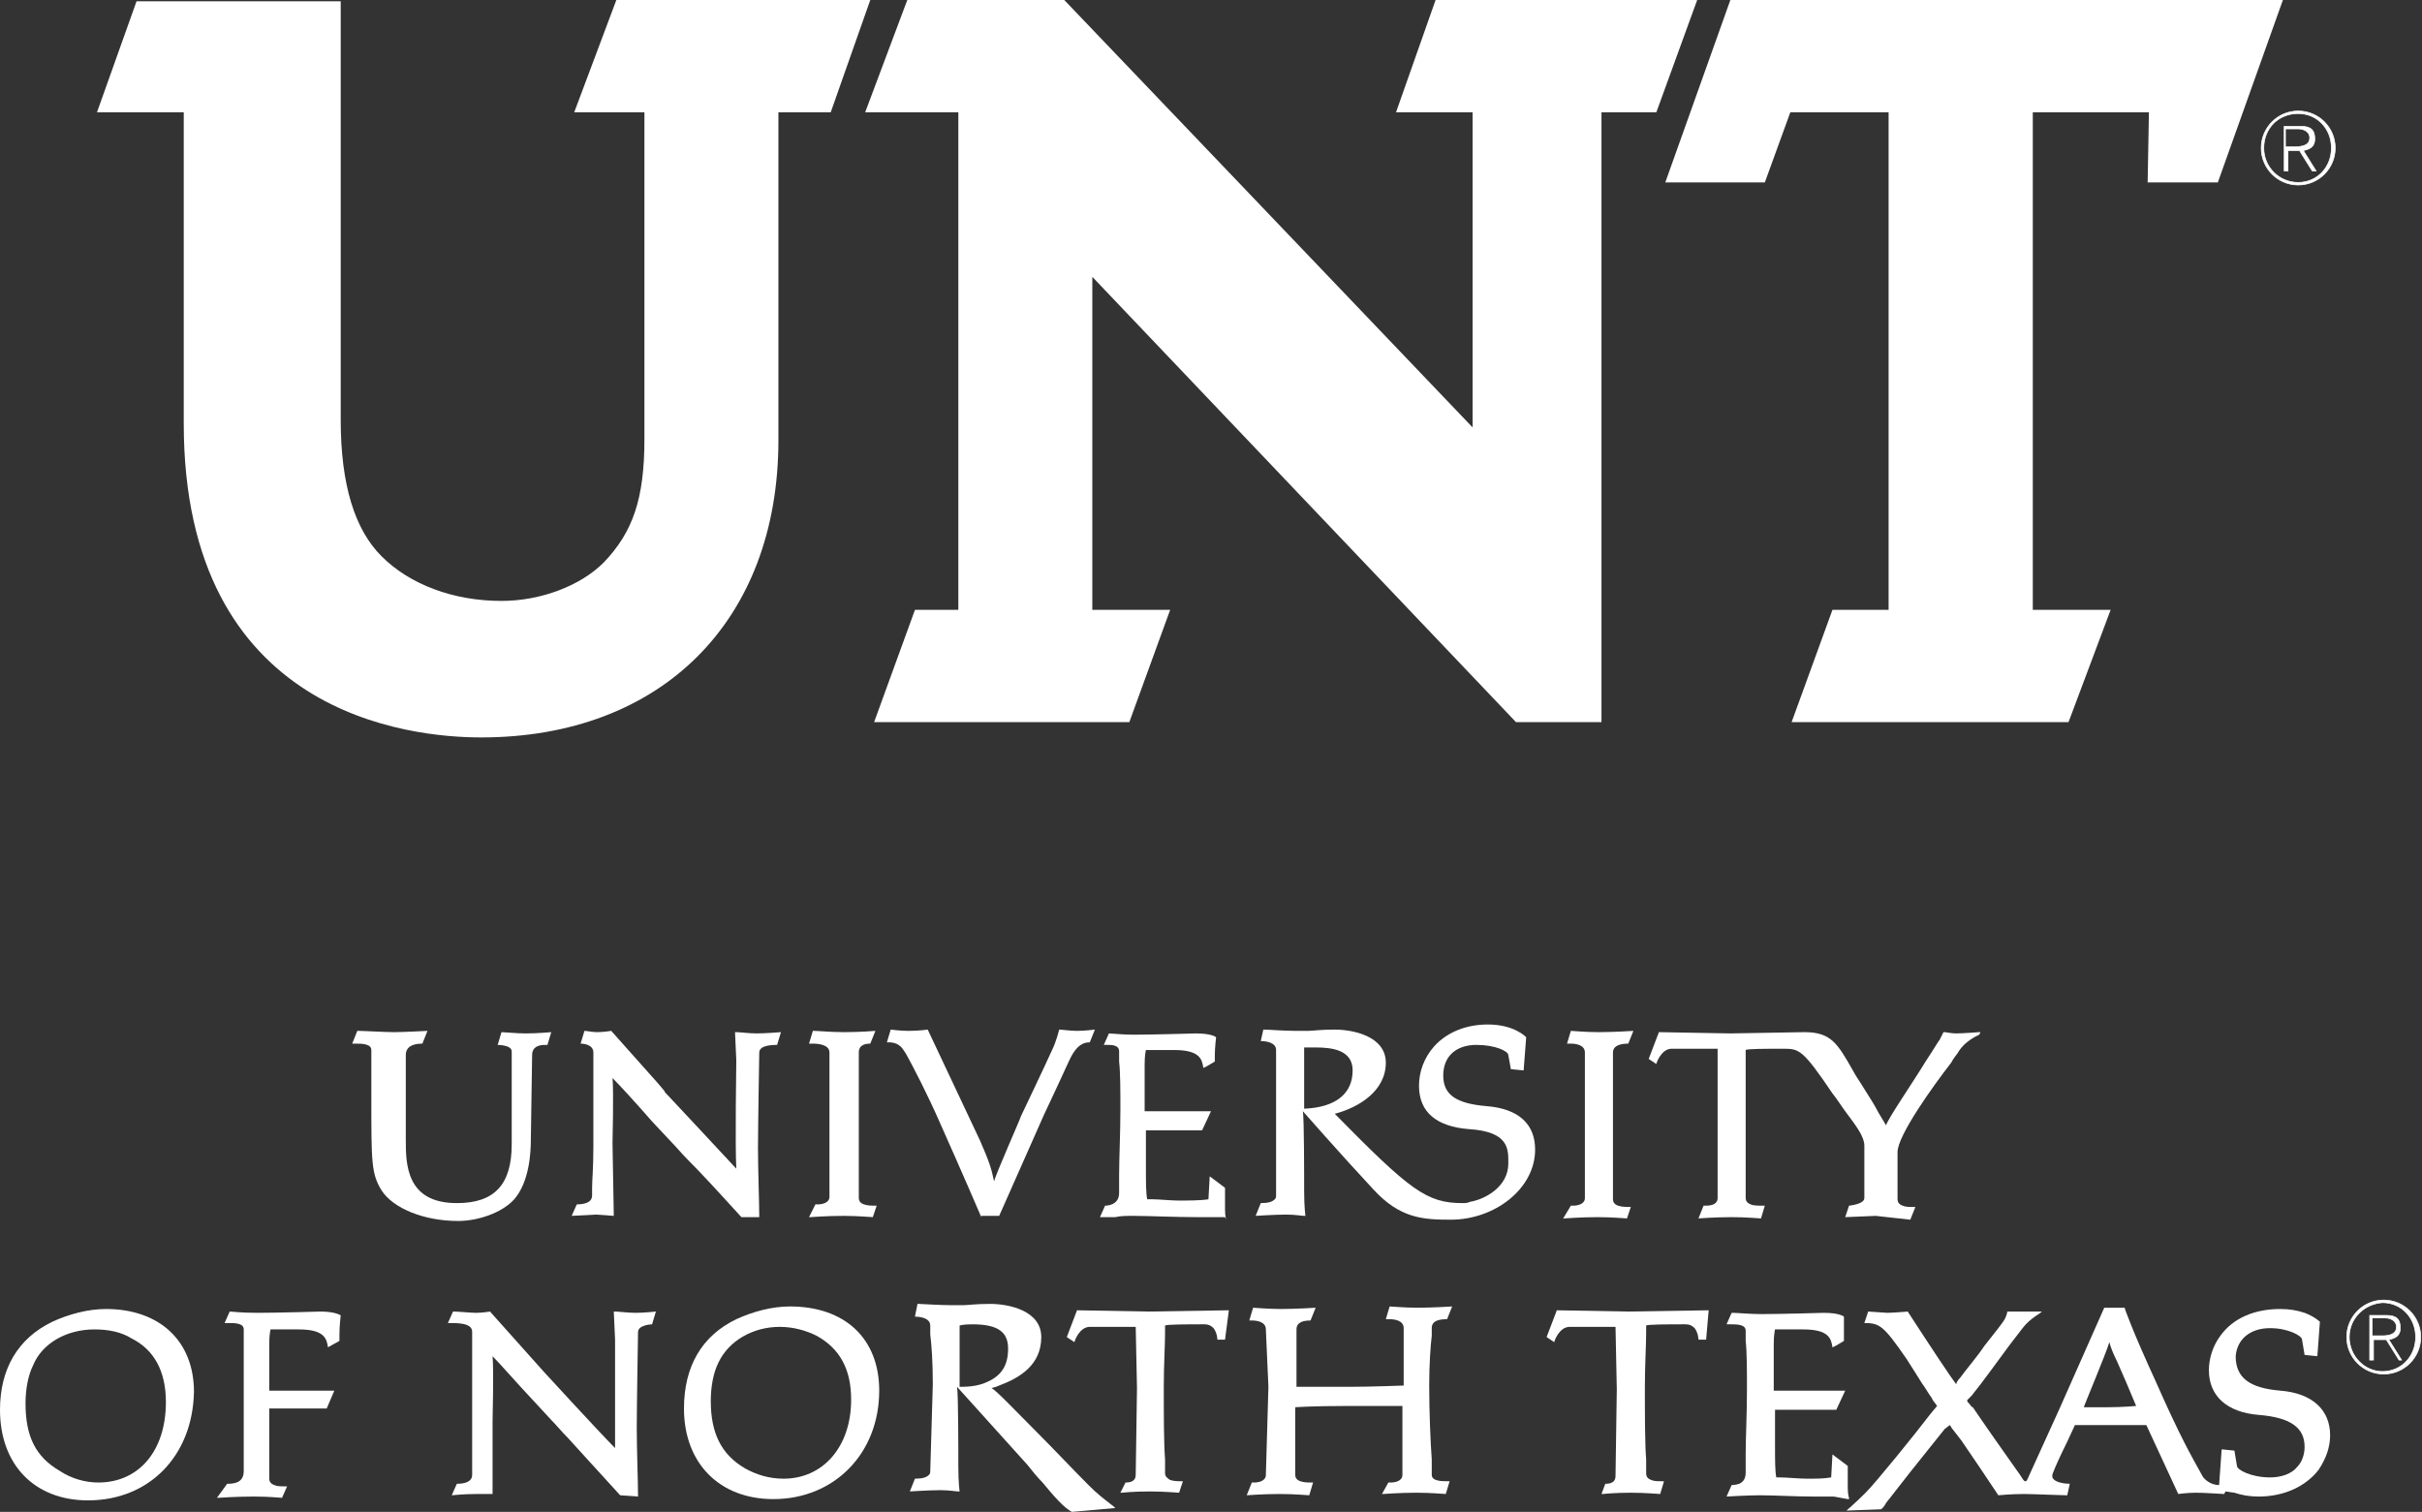 <?xml version="1.0" encoding="utf-8"?>
<!-- Generator: Adobe Illustrator 19.2.1, SVG Export Plug-In . SVG Version: 6.00 Build 0)  -->
<svg version="1.1" id="Layer_1" xmlns="http://www.w3.org/2000/svg" xmlns:xlink="http://www.w3.org/1999/xlink" x="0px" y="0px"
	 viewBox="0 0 189.8 118.5" style="enable-background:new 0 0 189.8 118.5;" xml:space="preserve">
<rect x="0" y="0" width="189.8" height="118.5" fill="#333333" stroke="none"/>
<style type="text/css">
	.st0{fill:#FFFFFF;}
	.st1{fill:#FFFFFF;stroke:#FFFFFF;stroke-width:5.421200e-02;stroke-miterlimit:10;}
	.st2{fill:#FFFFFF;stroke:#FFFFFF;stroke-width:5.423000e-02;stroke-miterlimit:10;}
</style>
<polygon class="st0" points="135.6,0 130.5,14.3 138.3,14.3 140.3,8.8 148,8.8 148,47.8 143.6,47.8 140.4,56.6 162.1,56.6 
	165.4,47.8 159.3,47.8 159.3,8.8 168.4,8.8 168.3,14.3 173.8,14.3 178.9,0 "/>
<path class="st0" d="M48.3,0L45,8.8l5.5,0v25.6c0,4.7-0.9,7.3-3.2,9.7c-1.8,1.8-4.9,3-8,3c-3.8,0-7.2-1.3-9.4-3.5
	c-2.1-2.1-3.2-5.6-3.2-10.7l0-32.8l-16,0L7.6,8.8l6.8,0v24.4c0,22.9,17.8,24.6,23.3,24.6c14.1,0,23.3-9.1,23.3-23.3L61,8.8h4.1
	L68.2,0H48.3z"/>
<path class="st0" d="M125.5,8.8l0,47.8l-6.7,0c0,0-31.1-32.7-33.2-34.9c0,4.6,0,26.1,0,26.1h6.1l-3.2,8.8h-20l3.2-8.8h3.4v-39h-7.3
	L71.1,0h12.3c0,0,23.7,24.8,32,33.5c0-2.7,0-24.7,0-24.7h-6l3.1-8.8H133l-3.2,8.8L125.5,8.8z"/>
<path class="st0" d="M35.9,95.7c-2.7,0-5.1-1-6-2.4c-0.8-1.3-0.8-2.2-0.8-7.2l0-3.8c0-0.5-0.8-0.5-1.2-0.5l-0.3,0l0.4-1h0.1
	c0.4,0,2.1,0.1,2.8,0.1c0.7,0,2.6-0.1,2.6-0.1l-0.4,1c-0.5,0-1.3,0.1-1.3,0.9l0,6.6c0,1.9,0,5,4,5c2.9,0,4.3-1.4,4.3-4.6l0-7.3
	c0-0.5-1.1-0.5-1.1-0.5l0.3-1h0c0.2,0,1.2,0.1,1.9,0.1c0.9,0,2-0.1,2-0.1l-0.3,1l-0.2,0c-0.4,0-1,0.1-1,0.8l-0.1,6.6
	c0,1-0.1,3.3-1.3,4.7C39.3,95.1,37.4,95.7,35.9,95.7"/>
<path class="st0" d="M58.1,95.4c-2-2.2-3.2-3.5-4.2-4.5c-0.5-0.5-0.9-1-1.3-1.4l-1.5-1.6c-1.4-1.6-2.5-2.8-3.1-3.4
	c0.1,1,0,5.1,0,5.1l0.1,5.7l-1.4-0.1l-1.9,0.1l0.4-0.9c0.5,0,1.2-0.1,1.2-0.7l0-0.6c0-0.6,0.1-1.5,0.1-3.2l0-7.4
	c0-0.6-0.7-0.7-1-0.7l0.3-1h0c0.2,0,0.6,0.1,1,0.1c0.5,0,1.1-0.1,1.1-0.1c4.2,4.7,4.2,4.7,4.2,4.8c0,0,4.5,4.8,5.6,6
	c-0.1-1.8,0-8.5,0-8.5l-0.1-2.2c0,0,0.1,0,0.1,0c0.3,0,1,0.1,1.6,0.1c0.7,0,1.9-0.1,1.9-0.1l-0.3,1c-0.3,0-1.4,0-1.4,0.6
	c0,0-0.1,5.9-0.1,7.5c0,1.7,0.1,4.2,0.1,5.4L58.1,95.4L58.1,95.4z"/>
<path class="st0" d="M63.9,94.4l0.2,0c0.3,0,0.9-0.1,0.9-0.6V82.5c0-0.6-0.8-0.7-1.3-0.7c-0.2,0-0.3,0-0.3,0l0.3-1c0,0,0,0,0.1,0
	c0.3,0,1.3,0.1,2.4,0.1c1.2,0,2.4-0.1,2.4-0.1l-0.4,1c-0.4,0-0.9,0.1-0.9,0.7v11.4c0,0.2,0.1,0.4,0.4,0.5c0.3,0.1,0.6,0.1,0.8,0.1
	l0.2,0l-0.3,0.9c0,0,0,0,0,0c-0.2,0-1.1-0.1-2.3-0.1c-1.3,0-2.6,0.1-2.6,0.1h-0.1L63.9,94.4z"/>
<path class="st0" d="M76.9,95.4c0,0-1.5-3.5-3.2-7.3c-1-2.3-2.2-4.6-2.7-5.5l-0.2-0.3c-0.3-0.5-0.8-0.6-1.1-0.6c-0.1,0-0.2,0-0.2,0
	l0.3-1c0,0,0,0,0,0c0.1,0,0.7,0.1,1.4,0.1c0.8,0,1.5-0.1,1.5-0.1l4.1,8.7c0.7,1.6,0.9,2.2,1.1,3.2c0.1-0.5,2.1-5,2.1-5.1
	c0,0,2-4.2,2.4-5.1c0.4-0.8,0.6-1.7,0.6-1.7h0c0.2,0,0.9,0.1,1.4,0.1c0.6,0,1.4-0.1,1.4-0.1l-0.4,1c-0.4,0-1,0.1-1.6,1.4
	c-0.4,0.9-2,4.3-2,4.3l-3.5,7.9H76.9z"/>
<path class="st0" d="M113.7,95.6c-2.2,0-4-0.1-6.1-2.4c-2.7-2.9-5.4-6-5.5-6.1c0.1,0.6,0.1,5.1,0.1,6.3c0,1.2,0.1,1.9,0.1,1.9
	c0,0,0,0-0.1,0c-0.2,0-0.7-0.1-1.4-0.1c-0.9,0-2.4,0.1-2.4,0.1l0.4-1c0.6,0,0.9-0.1,1.1-0.3c0.1-0.1,0.1-0.2,0.1-0.3l0-11.4
	c0-0.6-0.8-0.7-1.2-0.7l0.2-0.9c0,0,0,0,0.1,0c0.3,0,1.5,0.1,2.4,0.1c0.4,0,0.7,0,1,0c0.4,0,0.9-0.1,2.1-0.1c1.4,0,4,0.5,4,2.6
	c0,2.2-2.1,3.5-4,4c5.9,6,7.2,7,10,7c0.2,0,0.4,0,0.6-0.1c1.2-0.2,3-1.2,3-3c0-1.1,0.1-2.5-3.1-2.7c-2.5-0.2-3.9-1.3-3.9-3.4
	c0-1.1,0.4-2.2,1.2-3.1c1-1.1,2.5-1.7,4.2-1.7c2.1,0,3,1,3,1l-0.2,2.6l-1-0.1c0,0-0.2-1.1-0.2-1.1c0-0.3-1-0.8-2.5-0.8
	c-1.6,0-2.6,0.9-2.6,2.4c0,1.5,1,2.2,3.4,2.4c2.5,0.2,3.8,1.4,3.8,3.4C120.3,93.2,117.1,95.6,113.7,95.6 M102.2,82.1
	c0,0,0,4.4,0,4.8c2.5-0.1,3.8-1.2,3.8-3c0-1.6-1.6-1.8-2.9-1.8C102.4,82.1,102.3,82.1,102.2,82.1"/>
<path class="st0" d="M6.9,117.6c-4.2,0-6.9-2.8-6.9-7.1c0-3.2,1.4-5.6,4.1-6.9c1.3-0.6,2.8-1,4.2-1c4.2,0,6.9,2.5,6.9,6.5
	C15.1,114.1,11.7,117.6,6.9,117.6 M7.4,104.2c-2.2,0-4.1,1.1-4.8,2.8c-0.4,0.8-0.6,1.9-0.6,3c0,2.6,0.8,4.2,2.7,5.3
	c0.9,0.6,2,0.9,3,0.9c3.2,0,5.3-2.5,5.3-6.3c0-2.4-0.9-4.1-2.7-5C9.5,104.4,8.5,104.2,7.4,104.2"/>
<path class="st0" d="M123.1,94.5l0.2,0c0.3,0,0.9-0.1,0.9-0.6V82.5c0-0.6-0.7-0.7-1.1-0.7c-0.2,0-0.3,0-0.3,0l0.3-1c0,0,0,0,0,0
	c0.2,0,1.1,0.1,2.2,0.1c1.2,0,2.7-0.1,2.7-0.1l-0.4,1c-0.5,0-1.2,0.1-1.2,0.7V94c0,0.2,0.1,0.4,0.4,0.5c0.3,0.1,0.6,0.1,0.8,0.1
	l0.2,0l-0.3,0.9c0,0,0,0,0,0c-0.2,0-1.1-0.1-2.3-0.1c-1.3,0-2.6,0.1-2.6,0.1l-0.1,0L123.1,94.5z"/>
<path class="st0" d="M147,95.3l-2.4,0.1l0.3-0.9c0,0,1.2-0.1,1.2-0.6l0-4.1c0-0.7-0.6-1.5-1.5-2.7c-0.3-0.4-0.6-0.9-1-1.4
	c-2.3-3.4-2.6-3.5-3.8-3.5c-1.3,0-2.9,0-3,0.1l0,11.6c0,0.2,0.1,0.4,0.4,0.5c0.2,0.1,0.6,0.1,0.8,0.1l0.3,0l-0.3,1h0
	c-0.2,0-1.1-0.1-2.3-0.1c-1.3,0-2.6,0.1-2.6,0.1l0.4-1l0.2,0c0.4,0,0.9-0.1,0.9-0.6l0-11.7h0c0,0-0.3,0-1.7,0c-0.9,0-1.9,0-1.9,0
	c-0.8,0-1.2,1.1-1.2,1.2l-0.6-0.4l0.8-2.1l5.6,0.1l5.8-0.1c2.1,0,2.6,0.9,3.8,3c0.2,0.4,0.5,0.8,0.8,1.3c0.5,0.8,0.9,1.4,1.2,2
	l0.6,1c0.2-0.6,2-3.2,3.1-5c0.6-0.9,1-1.6,1.1-1.7c0.2-0.4,0.3-0.6,0.3-0.6c0,0,0,0,0.1,0c0.1,0,0.5,0.1,0.9,0.1
	c0.5,0,1.8-0.1,1.8-0.1l0.1,0l-0.1,0.2c-0.2,0.1-1.1,0.5-1.6,1.3c-0.1,0.2-0.4,0.5-0.6,0.9c-1.4,1.8-4.2,5.7-4.2,7l0,3.7
	c0,0.2,0.1,0.4,0.4,0.5c0.2,0.1,0.5,0.1,0.7,0.1c0.2,0,0.3,0,0.3,0l-0.4,1L147,95.3z"/>
<path class="st0" d="M17.8,116.3c0.6,0,1.3-0.1,1.3-1v-11.1c0-0.5-0.7-0.5-1.2-0.5c-0.2,0-0.3,0-0.3,0l0.4-0.9c0,0,0,0,0,0
	c0.2,0,0.8,0.1,2.2,0.1c1.6,0,4.9-0.1,4.9-0.1c1.2,0,1.6,0.3,1.6,0.3c0,0-0.1,0.8-0.1,1.5l0,0.5c0,0-0.9,0.5-0.9,0.5
	c-0.1-0.7-0.3-1.4-2.3-1.4l-2.2,0c0,0-0.1,0.4-0.1,1.1c0,0,0,3.2,0,3.7l5.1,0l-0.6,1.4l-4.5,0l0,5.5c0,0.2,0.1,0.4,0.4,0.5
	c0.2,0.1,0.5,0.1,0.7,0.1c0.2,0,0.3,0,0.3,0l-0.4,0.9c0,0,0,0,0,0c-0.2,0-0.9-0.1-2.2-0.1c-1.4,0-2.8,0.1-2.8,0.1l-0.1,0L17.8,116.3
	z"/>
<path class="st0" d="M93.8,95.4c-1.7,0-3.8-0.1-5-0.1c-0.5,0-1,0-1.4,0.1c-0.3,0-0.6,0-0.8,0l-0.4,0l0.4-0.9c0.1,0,1.1,0,1.1-1
	c0-0.2,0-0.7,0-1.4c0-1.3,0.1-3.3,0.1-5.1c0-1.5,0-2.9-0.1-3.8l0-0.8c0-0.5-0.6-0.5-0.9-0.5c-0.1,0-0.3,0-0.3,0l0.4-0.9c0,0,0,0,0,0
	c0.2,0,1.1,0.1,1.9,0.1c1.6,0,4.9-0.1,4.9-0.1c1.3,0,1.6,0.3,1.6,0.3c0,0-0.1,0.8-0.1,1.4l0,0.5c0,0-0.8,0.5-0.9,0.5
	c-0.1-0.7-0.3-1.4-2.3-1.4l-2.2,0c0,0-0.1,0.4-0.1,1.1l0,3.7l0.4,0l2.1,0l2.7,0l-0.7,1.5c0,0,0,0-0.1,0c-0.3,0-1,0-2,0
	c-0.7,0-1.5,0-1.9,0l-0.4,0l0,2.9c0,1.2,0,2,0.1,2.5l0.4,0c0.5,0,1.5,0.1,2,0.1c0.8,0,1.8,0,2.4-0.1c0,0,0.1-1.8,0.1-1.8l1.2,0.9
	l0,1.7c0,0.6,0.1,0.8,0.1,0.8L96,95.4L93.8,95.4z"/>
<path class="st0" d="M48.6,117.2c-2-2.2-3.2-3.5-4.1-4.5c-0.5-0.5-0.9-1-1.3-1.4L42,110c-1.6-1.7-2.8-3.1-3.4-3.7c0.1,1,0,5.1,0,5.1
	l0,5.7c0,0-0.1,0-0.1,0c-0.2,0-0.6,0-1.2,0c-0.9,0-1.9,0.1-1.9,0.1l0.4-0.9c0.5,0,1.2-0.1,1.2-0.7l0-0.6c0-0.6,0-1.5,0-3.2
	c0,0,0-6.3,0-7.4c0-0.5-0.5-0.7-1.6-0.7l-0.3,0c0,0,0,0,0.4-0.9c0,0,0,0,0.1,0c0.3,0,1.3,0.1,1.7,0.1c0.5,0,1.1-0.1,1.1-0.1
	c4.2,4.7,4.2,4.7,4.2,4.7c0,0,4.4,4.8,5.6,6l0-8.5l-0.1-2.2c0,0,0,0,0.1,0c0.3,0,1,0.1,1.6,0.1c0.7,0,1.6-0.1,1.6-0.1l-0.3,1
	c-0.2,0-1.1,0.1-1.1,0.6c0,0-0.1,5.9-0.1,7.5c0,1.7,0.1,4.2,0.1,5.4L48.6,117.2L48.6,117.2z"/>
<path class="st0" d="M84,118.5c-0.6-0.3-1.4-1.2-2.3-2.3c-0.4-0.4-0.8-0.9-1.2-1.4c-2.7-3-5.4-6-5.5-6.1c0.1,0.6,0.1,5.1,0.1,6.3
	c0,1.2,0.1,1.9,0.1,1.9c0,0,0,0-0.1,0c-0.2,0-0.7-0.1-1.4-0.1c-0.9,0-2.4,0.1-2.4,0.1l0.4-1c0.6,0,0.9-0.1,1.1-0.3
	c0.1-0.1,0.1-0.2,0.1-0.3l0.2-6.8c0-1.8-0.1-3.1-0.2-3.9c0-0.3,0-0.6,0-0.7c0-0.6-0.8-0.7-1.2-0.7l0.2-1c0,0,0,0,0.1,0
	c0.3,0,1.5,0.1,2.5,0.1c0.4,0,0.7,0,1,0c0.4,0,0.9-0.1,2.1-0.1c1.4,0,4,0.5,4,2.6c0,2.2-1.7,3.2-3.3,3.8c-0.2,0.1-0.6,0.2-0.6,0.2
	c0.4,0.2,1.8,1.7,3.5,3.4c1.4,1.4,2.9,3,4.1,4.2c0.7,0.7,1.1,1,2,1.7l0.1,0.1L84,118.5z M76.2,103.8c-0.8,0-1,0.1-1,0.1l0,4.8
	c0.4,0,1.4,0,2.2-0.4c1.1-0.5,1.6-1.3,1.6-2.6C79,104.4,78.2,103.8,76.2,103.8"/>
<path class="st0" d="M60.6,117.5c-4.2,0-7-2.8-7-7.1c0-3.3,1.4-5.7,4.1-7c1.3-0.6,2.8-1,4.2-1c4.3,0,7,2.5,7,6.6
	C68.9,113.9,65.4,117.5,60.6,117.5 M61.1,104c-2.1,0-4,1.1-4.8,2.8c-0.4,0.8-0.6,1.9-0.6,3c0,2.5,0.8,4.2,2.7,5.3
	c0.9,0.5,1.9,0.8,3,0.8c3.1,0,5.3-2.5,5.3-6.2c0-2.4-0.9-4-2.7-5C63.2,104.3,62.2,104,61.1,104"/>
<path class="st0" d="M88.2,116.2c0.4,0,0.8-0.1,0.8-0.6l0.1-6.8L89,104c0,0-0.3,0-1.7,0c-0.9,0-1.9,0-1.9,0c-0.8,0-1.2,1.1-1.2,1.2
	l-0.6-0.4l0.8-2.1l5.6,0.1l6.3-0.1L96,105l-0.6,0c0,0,0-0.5-0.3-0.9c-0.2-0.2-0.4-0.3-0.7-0.3c-1.3,0-3,0-3.1,0.1v0.6
	c0,0.9-0.1,2.5-0.1,4.2c0,2.1,0,4.4,0.1,5.7l0,1.1c0,0.2,0.2,0.4,0.4,0.5c0.3,0.1,0.6,0.1,0.8,0.1l0.2,0l-0.3,0.9c0,0,0,0,0,0
	c-0.2,0-1.1-0.1-2.3-0.1c-1.3,0-2.2,0.1-2.2,0.1l-0.1,0L88.2,116.2z"/>
<path class="st0" d="M108.8,116.2l0.2,0c0.3,0,0.9-0.1,0.9-0.6v-5.4c0,0-0.1,0-0.4,0c-0.6,0-2,0-3.9,0c-2.8,0-4.1,0.1-4.1,0.1l0,5.3
	c0,0.2,0.1,0.4,0.4,0.5c0.3,0.1,0.6,0.1,0.8,0.1l0.2,0l-0.3,1c0,0,0,0,0,0c-0.2,0-1.1-0.1-2.3-0.1c-1.3,0-2.6,0.1-2.6,0.1l0.4-1
	l0.2,0c0.3,0,0.9-0.1,0.9-0.6l0.2-6.9l-0.2-4.5c0-0.6-0.7-0.7-1.1-0.7c-0.1,0-0.2,0-0.2,0l0.3-1c0,0,0,0,0,0c0.2,0,1.1,0.1,2.2,0.1
	c1.2,0,2.7-0.1,2.7-0.1l-0.4,1c-0.5,0-1.1,0.1-1.1,0.7v4.5c0,0,0.2,0,0.4,0c0.8,0,2.4,0,3.7,0c1.7,0,4.3-0.1,4.3-0.1l0-4.5
	c0-0.6-0.7-0.7-1.1-0.7c-0.1,0-0.3,0-0.3,0l0.3-1c0,0,0,0,0,0c0.2,0,1.1,0.1,2.2,0.1c1.2,0,2.7-0.1,2.7-0.1l-0.4,1
	c-0.6,0-1.2,0.1-1.2,0.7c0,0.1,0,0.3,0,0.6c-0.1,0.8-0.2,2.3-0.2,3.9c0,2.1,0.1,4.4,0.2,5.8c0,0.6,0,1,0,1.2c0,0.5,0.8,0.5,1.2,0.5
	l0.2,0l-0.3,1c0,0,0,0,0,0c-0.2,0-1.1-0.1-2.3-0.1c-1.3,0-2.6,0.1-2.6,0.1h-0.1L108.8,116.2z"/>
<path class="st0" d="M144.7,118.4c0,0,0.8-0.7,1.5-1.4c0.8-0.8,3.8-4.5,5.1-6.2c0,0,0.5-0.6,0.5-0.6c-0.2-0.3-0.4-0.5-0.4-0.6
	c-0.3-0.4-0.5-0.8-0.8-1.2c-0.3-0.5-0.7-1.1-1.2-1.9c-1.8-2.6-2.1-2.8-3.3-2.8l0.3-0.9l1.5,0.1c0.4,0,1.6-0.1,1.6-0.1
	c0,0,2.2,3.4,3.3,5l0.5,0.7c0-0.1,0.1-0.3,0.3-0.5c0.5-0.7,1.3-1.6,1.9-2.5c0.8-1,1.5-1.9,1.6-2.1c0.2-0.4,0.2-0.6,0.2-0.6
	c0,0,0,0,0.1,0c0.2,0,0.7,0,1.2,0c0.5,0,1.4,0,1.4,0c0,0.1-0.9,0.5-1.5,1.3l-1,1.3c-0.9,1.2-2.1,2.9-3,4l-0.3,0.3
	c-0.1,0.1,0,0.2,0.1,0.3c0.1,0.1,0.2,0.3,0.3,0.3c0.6,0.9,2.7,3.9,3.7,5.3c0.2,0.3,0.3,0.5,0.4,0.5c0.1,0,0.1,0,0.2-0.2l2.5-5.5
	l3.5-7.9l1.6,0c0,0.1,0.7,2,2.4,5.7c1.9,4.3,2.7,5.7,3.7,7.5c0.1,0.2,0.6,0.7,1.3,0.7l0.2-2.8l1,0.1c0,0,0.2,1.2,0.2,1.2
	c0,0.3,1.1,0.9,2.6,0.9c0.9,0,1.7-0.3,2.1-0.8c0.4-0.4,0.6-1,0.6-1.6c0-1.5-1.1-2.3-3.6-2.5c-2.5-0.2-3.9-1.5-3.9-3.5
	c0-0.9,0.3-1.9,0.9-2.7c1-1.4,2.7-2.1,4.7-2.1c0.7,0,1.3,0.1,1.9,0.3c0.8,0.3,1.2,0.7,1.2,0.7l-0.2,2.7l-1-0.1c0,0-0.2-1.2-0.2-1.2
	c0-0.3-1.1-0.9-2.5-0.9c-1.6,0-2.6,0.9-2.7,2.2c0,1.7,1.1,2.5,3.5,2.7c2.5,0.2,3.9,1.5,3.9,3.5c0,0.9-0.3,1.8-0.9,2.7
	c-1,1.3-2.7,2.1-4.7,2.1c-0.7,0-1.3-0.1-1.9-0.3l-0.7-0.1l-0.1,0.2c0,0,0,0,0,0c-0.2,0-1.5-0.1-2.2-0.1c-0.7,0-1.4,0.1-1.4,0.1
	l-2.5-5.4c0,0-0.1,0-0.2,0c-0.4,0-1.3,0-2.8,0c-2,0-2.6,0-2.6,0L162,113c-0.5,1-1,2.1-1.1,2.4c-0.1,0.2-0.1,0.4,0,0.5
	c0.2,0.3,0.9,0.4,1.3,0.4l-0.2,0.9c0,0,0,0-0.1,0c-0.4,0-2.6-0.1-3.3-0.1c-1,0-2,0.1-2,0.1c-0.8-1.2-2-3-2.9-4.3L153,112
	c-0.1-0.1-0.1-0.2-0.2-0.3l-0.4,0.3l-1.6,2c-1.3,1.6-2.9,3.7-3,3.8c-0.2,0.4-0.4,0.5-0.4,0.5L144.7,118.4L144.7,118.4z M163.3,110.3
	c0.2,0,1,0,1.9,0c1.1,0,2.2-0.1,2.2-0.1l-0.8-1.9l-0.7-1.6c-0.3-0.6-0.5-1.1-0.6-1.5C165,106.2,163.3,110.2,163.3,110.3
	C163.2,110.3,163.2,110.3,163.3,110.3"/>
<path class="st0" d="M125.8,116.3c0.4,0,0.8-0.1,0.8-0.6l0.1-6.8l-0.1-4.9c0,0-0.3,0-1.7,0c-0.9,0-1.9,0-1.9,0
	c-0.8,0-1.2,1.1-1.2,1.2l-0.6-0.4l0.8-2.1l5.6,0.1l6.3-0.1l-0.2,2.3l-0.6,0c0,0,0-0.5-0.3-0.9c-0.2-0.2-0.4-0.3-0.7-0.3
	c-1.3,0-3,0-3.1,0.1v0.6c0,0.9-0.1,2.5-0.1,4.2c0,2.1,0,4.4,0.1,5.7l0,1.1c0,0.2,0.1,0.4,0.4,0.5c0.2,0.1,0.5,0.1,0.8,0.1l0.2,0
	l-0.3,1c0,0,0,0,0,0c-0.2,0-1.1-0.1-2.3-0.1c-1.3,0-2.2,0.1-2.2,0.1l-0.1,0L125.8,116.3z"/>
<path class="st0" d="M143.7,117.3l-1.6,0c-1.4,0-3.1-0.1-4.2-0.1c-0.9,0-2.6,0.1-2.6,0.1l0.4-0.9c0,0,0.3,0,0.6-0.1
	c0.4-0.2,0.5-0.5,0.5-0.9c0-0.2,0-0.7,0-1.4c0-1.3,0.1-3.2,0.1-5.1c0-1.5,0-2.9-0.1-3.8l0-0.8c0-0.5-0.7-0.5-1.2-0.5
	c-0.2,0-0.3,0-0.3,0l0.4-0.9h0.1c0.3,0,1.4,0.1,2.2,0.1c1.6,0,4.9-0.1,4.9-0.1c1.3,0,1.6,0.3,1.6,0.3c0,0,0,0.8,0,1.4l0,0.5
	c0,0-0.8,0.5-0.9,0.5c-0.1-0.7-0.3-1.4-2.3-1.4l-2.2,0c0,0-0.1,0.4-0.1,1.1l0,3.7l0.4,0l2.1,0l3.1,0l-0.7,1.5c0,0-0.1,0-0.2,0
	c-0.4,0-1.4,0-2.3,0c-0.7,0-1.5,0-1.9,0l-0.4,0c0,0.6,0,2.5,0,2.5v0.3c0,1.2,0,2,0.1,2.5l0.3,0c0.5,0,1.5,0.1,2.1,0.1
	c0.8,0,1.3,0,1.9-0.1l0.1-1.8l1.2,0.9l0,1.7c0,0.6,0.1,0.8,0.1,0.8l0,0.1h-0.1L143.7,117.3z"/>
<g>
	<path class="st1" d="M189.7,104.8c0,1.6-1.3,2.9-2.9,2.9c-1.6,0-2.9-1.3-2.9-2.9c0-1.6,1.3-2.9,2.9-2.9
		C188.4,101.9,189.7,103.2,189.7,104.8z M184.1,104.8c0,1.5,1.2,2.7,2.6,2.7c1.5,0,2.6-1.2,2.6-2.7c0-1.5-1.1-2.7-2.6-2.7
		C185.3,102.2,184.1,103.3,184.1,104.8z M185.7,103.1h1.3c0.8,0,1.1,0.3,1.1,1c0,0.6-0.4,0.8-0.9,0.9l1,1.6H188l-1-1.6H186v1.6h-0.3
		V103.1z M186,104.7h0.7c0.5,0,1.1-0.1,1.1-0.7c0-0.5-0.5-0.7-0.9-0.7h-1V104.7z"/>
</g>
<g>
	<path class="st2" d="M183,11.6c0,1.6-1.3,2.9-2.9,2.9c-1.6,0-2.9-1.3-2.9-2.9c0-1.6,1.3-2.9,2.9-2.9C181.7,8.7,183,10,183,11.6z
		 M177.4,11.6c0,1.5,1.2,2.7,2.7,2.7c1.5,0,2.6-1.2,2.6-2.7c0-1.5-1.1-2.7-2.6-2.7C178.5,8.9,177.4,10.1,177.4,11.6z M179,9.9h1.3
		c0.8,0,1.1,0.3,1.1,1c0,0.6-0.4,0.8-0.9,0.9l1,1.6h-0.3l-1-1.6h-0.9v1.6H179V9.9z M179.2,11.5h0.7c0.5,0,1.1-0.1,1.1-0.7
		c0-0.5-0.5-0.7-0.9-0.7h-1V11.5z"/>
</g>
</svg>
